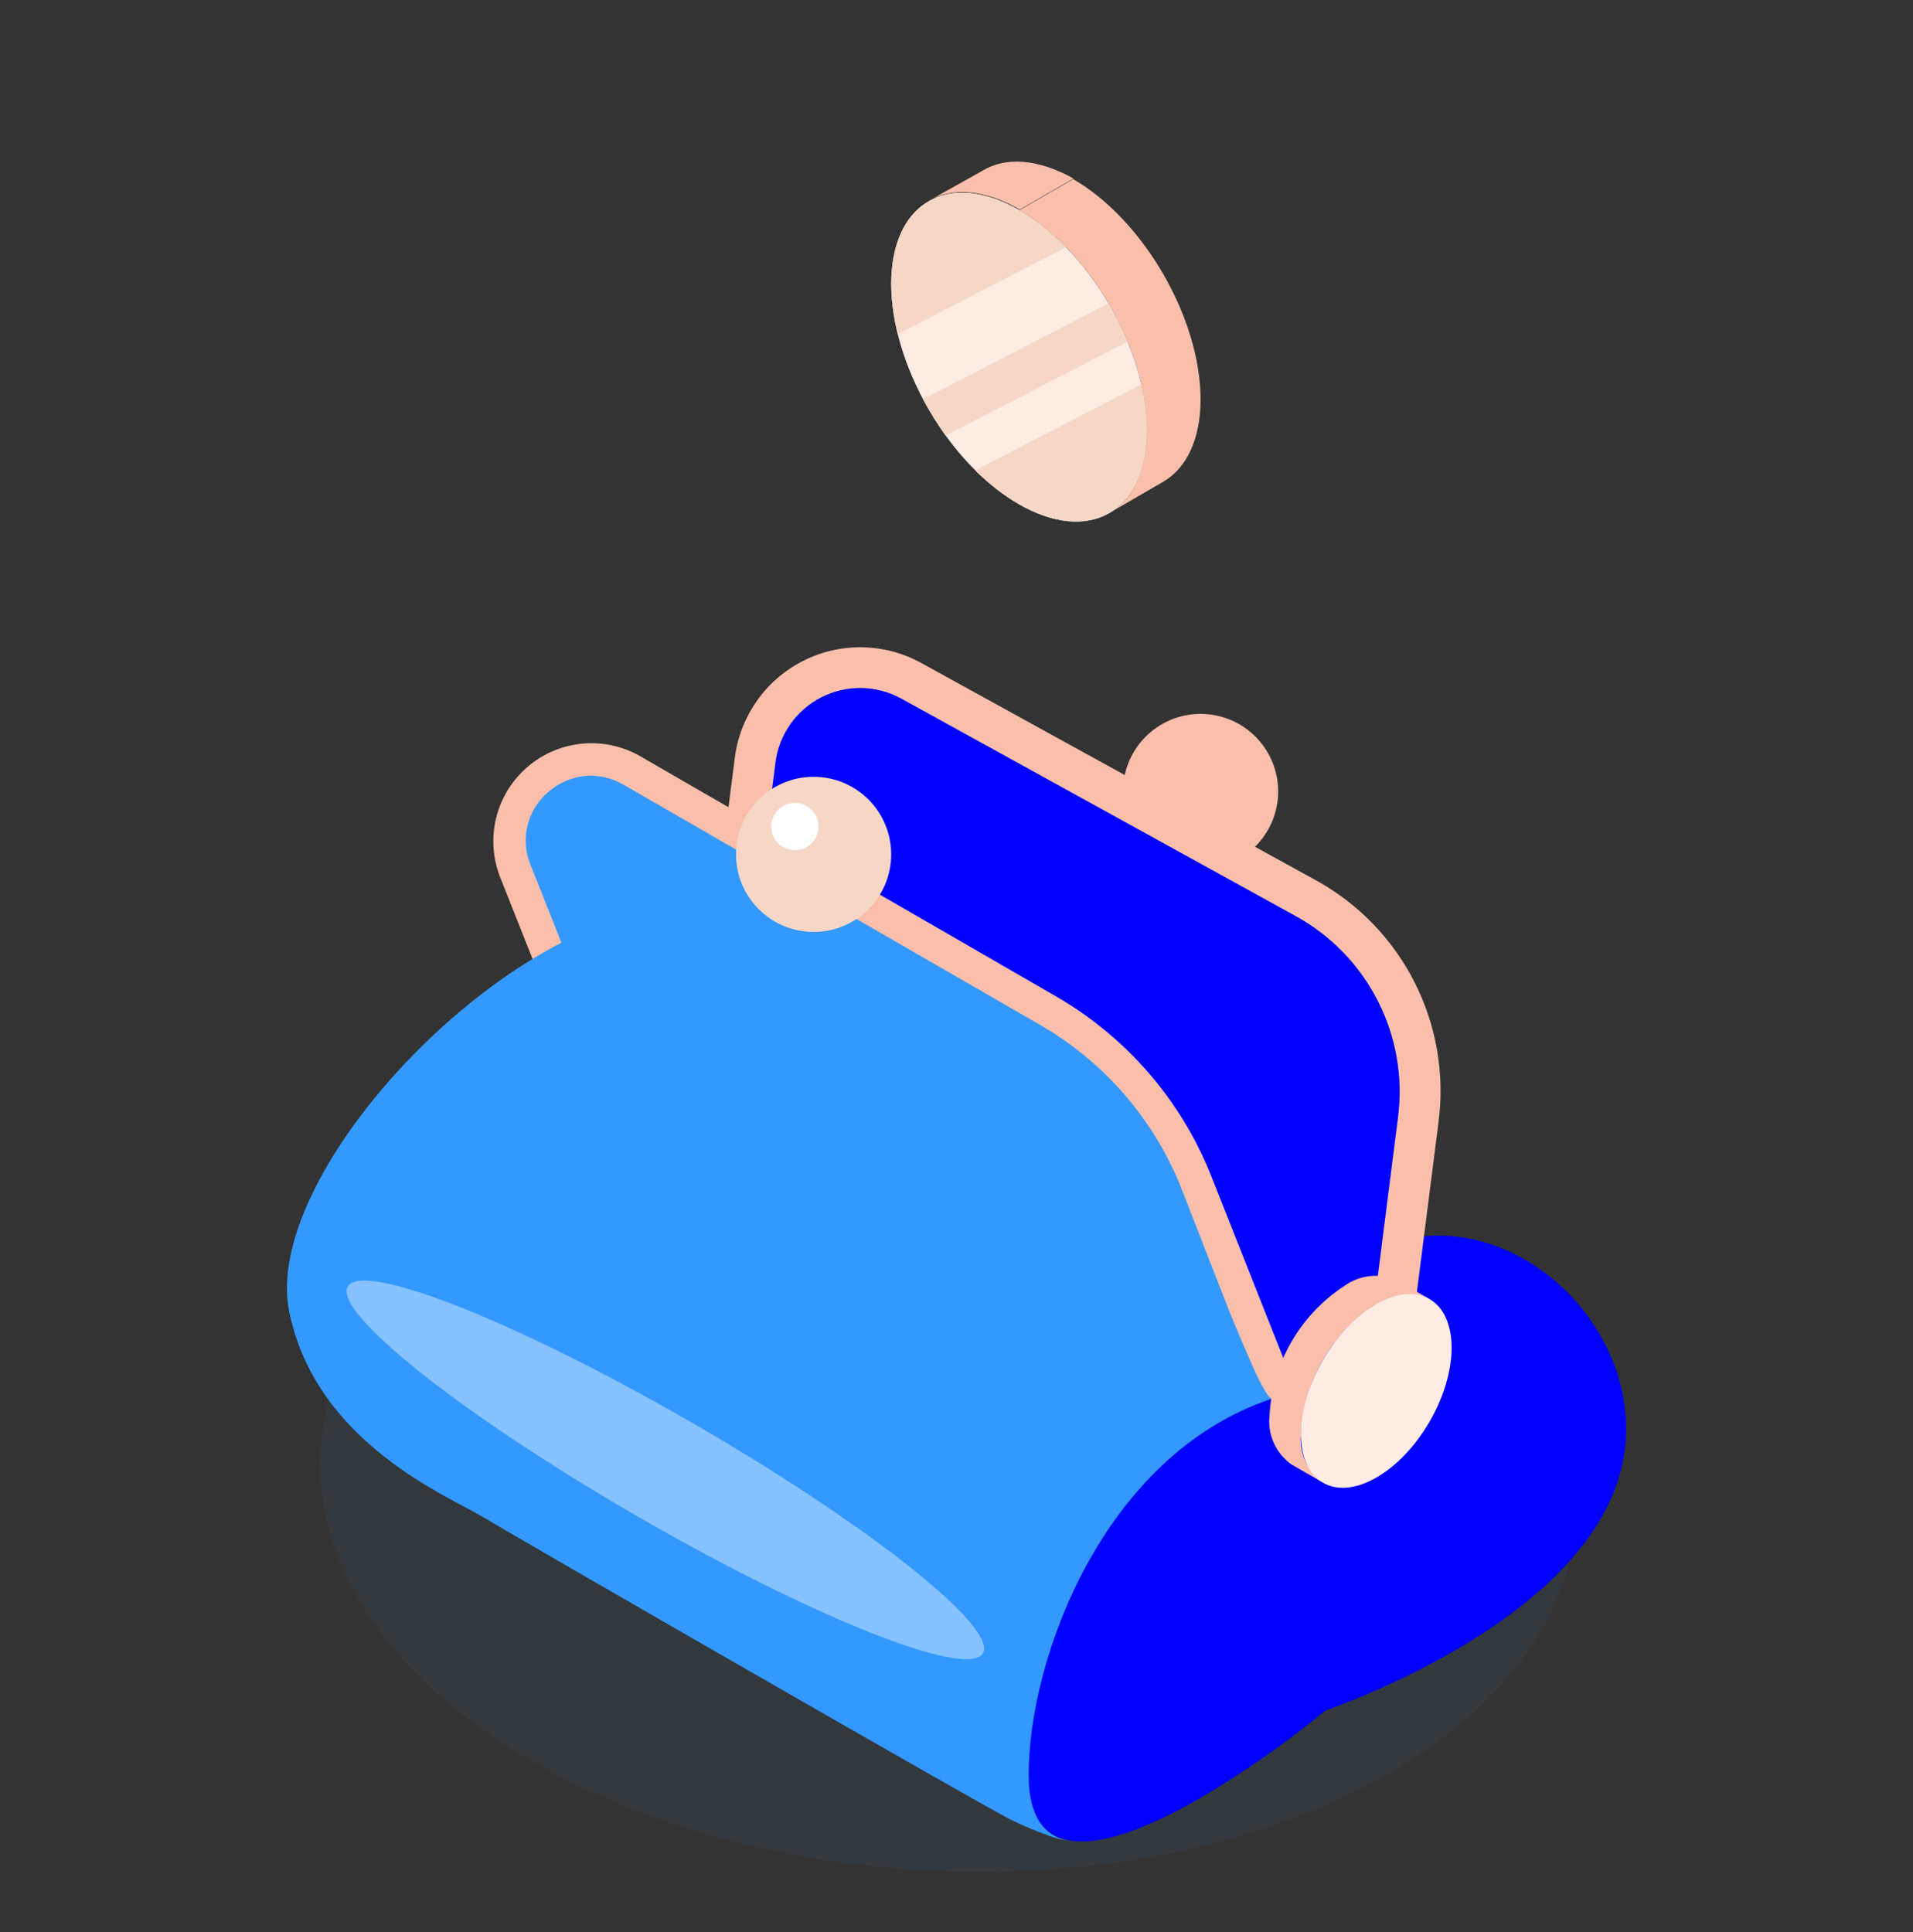 <?xml version="1.0" encoding="UTF-8"?>
<svg xmlns="http://www.w3.org/2000/svg" width="100" height="101" viewBox="0 0 100 101" fill="none">
  <rect x="0" y="0" width="100" height="101" fill="#333333" stroke="none"/>
  <circle cx="62.759" cy="41.376" r="4.055" fill="#F9BFAB"></circle>
  <path opacity="0.05" d="M48.574 97.796C66.705 98.688 81.853 90.359 82.409 79.188C82.965 68.016 68.709 58.231 50.571 57.339C32.432 56.446 17.292 64.768 16.736 75.939C16.18 87.11 30.428 96.895 48.574 97.796Z" fill="#3399FF"></path>
  <path d="M63.362 63.899C59.26 72.596 53.702 86.648 53.733 92.747C53.733 97.976 58.43 96.489 62.736 93.999C65.035 92.651 67.223 91.122 69.28 89.427C71.62 88.583 73.88 87.535 76.036 86.296C80.35 83.799 85.023 79.885 85 74.679C85 68.565 78.737 63.069 72.709 64.979C70.11 65.825 65.726 62.537 63.362 63.899Z" fill="#0000FF"></path>
  <path d="M72.788 59.499C71.95 58.349 67.629 55.71 65.507 54.52C60.286 51.577 60.912 52.477 56.841 50.121C51.032 46.763 35.047 45.792 38.969 48.07C43.885 50.919 43.666 51.021 49.459 54.387C53.53 56.736 52.59 56.023 57.757 58.99C59.855 60.196 67.292 62.67 69.124 61.613L72.788 59.499Z" fill="#8B8A8D"></path>
  <path d="M71.136 75.782L38.194 49.808L39.478 39.733C39.706 37.91 40.825 36.32 42.464 35.49C44.102 34.66 46.046 34.698 47.651 35.591L68.231 46.974C72.397 49.268 74.737 53.874 74.134 58.591L71.136 75.782Z" fill="#0000FF"></path>
  <path d="M73.876 69.042L71.762 68.768L73.077 58.434C73.637 54.148 71.507 49.957 67.715 47.882L47.118 36.523C45.824 35.808 44.259 35.781 42.941 36.45C41.623 37.12 40.721 38.399 40.535 39.865L39.251 49.941L37.129 49.675L38.413 39.599C38.693 37.433 40.024 35.545 41.971 34.555C43.918 33.565 46.229 33.601 48.144 34.652L68.787 46.019C73.341 48.521 75.885 53.567 75.191 58.716L73.876 69.042Z" fill="#F9BFAB"></path>
  <path d="M66.658 72.228L29.277 50.645C29.021 50.496 28.822 50.264 28.714 49.988L26.952 45.541C26.287 43.856 26.76 41.935 28.131 40.751C29.503 39.568 31.474 39.382 33.043 40.288L54.821 52.861C58.322 54.878 61.038 58.02 62.525 61.777L66.658 72.228Z" fill="#3399FF"></path>
  <path fill-rule="evenodd" clip-rule="evenodd" d="M27.907 50.301L26.146 45.862C25.347 43.835 25.916 41.524 27.566 40.1C29.215 38.676 31.584 38.45 33.473 39.537L55.252 52.117C58.906 54.242 61.742 57.53 63.307 61.456L68.357 74.209L65.609 72.643L62.827 70.994L65.656 72.627L27.923 50.301C27.925 50.305 27.926 50.309 27.928 50.313L27.907 50.301ZM27.928 50.313C28.111 50.765 28.44 51.144 28.862 51.389L62.827 70.994L27.928 50.313ZM30.89 40.547C30.075 40.558 29.29 40.858 28.674 41.392C27.558 42.325 27.177 43.876 27.735 45.22L29.497 49.659C29.535 49.754 29.604 49.834 29.692 49.886L64.92 70.24L61.742 62.09C60.318 58.521 57.738 55.533 54.414 53.604L32.612 41.032C32.096 40.725 31.507 40.56 30.906 40.554L30.89 40.547Z" fill="#F9BFAB"></path>
  <circle cx="42.531" cy="44.664" r="4.055" fill="#F6D7C6"></circle>
  <path d="M52.958 95.189C53.528 95.461 54.11 95.704 54.704 95.917C55.202 96.117 55.727 96.244 56.262 96.293C54.767 96.183 53.772 95.197 53.772 92.786C53.772 86.687 57.687 76.064 66.462 73.129C65.241 72.197 62.548 61.816 57.796 59.037C52.622 56.07 53.569 56.791 49.498 54.434C43.697 51.068 43.924 50.966 39.008 48.117C30.209 43.944 13.448 60.282 15.116 68.557C16.517 75.477 23.516 78.24 25.293 79.336C26.725 80.205 51.737 94.625 52.958 95.189Z" fill="#3399FF"></path>
  <path d="M73.077 66.952C72.162 66.531 71.091 66.636 70.275 67.226C67.958 68.738 66.504 71.266 66.361 74.029C66.26 75.017 66.7 75.984 67.511 76.557L69.155 77.504C68.35 76.933 67.912 75.975 68.004 74.992C68.147 72.229 69.602 69.701 71.919 68.189C72.735 67.599 73.806 67.494 74.721 67.915L73.077 66.952Z" fill="#F9BFAB"></path>
  <ellipse cx="71.943" cy="72.713" rx="5.55" ry="3.217" transform="rotate(-59.84 71.943 72.713)" fill="#FDECE4"></ellipse>
  <ellipse opacity="0.4" cx="34.78" cy="76.842" rx="2.834" ry="19.172" transform="rotate(-60 34.78 76.842)" fill="white"></ellipse>
  <path d="M51.346 8.931L48.551 10.497C49.764 9.785 51.447 9.886 53.31 10.959L56.113 9.331C54.242 8.289 52.559 8.188 51.346 8.931Z" fill="#F9BFAB"></path>
  <path d="M58 26.812L60.81 25.183C62.008 24.479 62.752 22.999 62.759 20.893C62.759 16.65 59.792 11.499 56.097 9.362L53.295 10.99C56.982 13.12 59.965 18.286 59.949 22.529C59.941 24.635 59.197 26.154 58 26.812Z" fill="#F9BFAB"></path>
  <ellipse cx="53.27" cy="18.673" rx="5.456" ry="9.418" transform="rotate(-30.16 53.27 18.673)" fill="#FDECE4"></ellipse>
  <path d="M57.945 15.86L48.253 20.87C48.606 21.528 49.001 22.164 49.435 22.772L58.939 17.864C58.657 17.172 58.325 16.503 57.945 15.86Z" fill="#F6D7C6"></path>
  <path d="M50.978 24.588C51.657 25.269 52.419 25.861 53.248 26.35C56.935 28.479 59.941 26.765 59.949 22.529C59.951 21.709 59.854 20.892 59.659 20.095L50.978 24.588Z" fill="#F6D7C6"></path>
  <path d="M55.73 12.924C55.006 12.175 54.188 11.525 53.295 10.99C49.6 8.861 46.602 10.568 46.586 14.811C46.595 15.708 46.711 16.602 46.93 17.472L55.73 12.924Z" fill="#F6D7C6"></path>
  <circle cx="41.552" cy="43.208" r="1.237" fill="white"></circle>
</svg>
